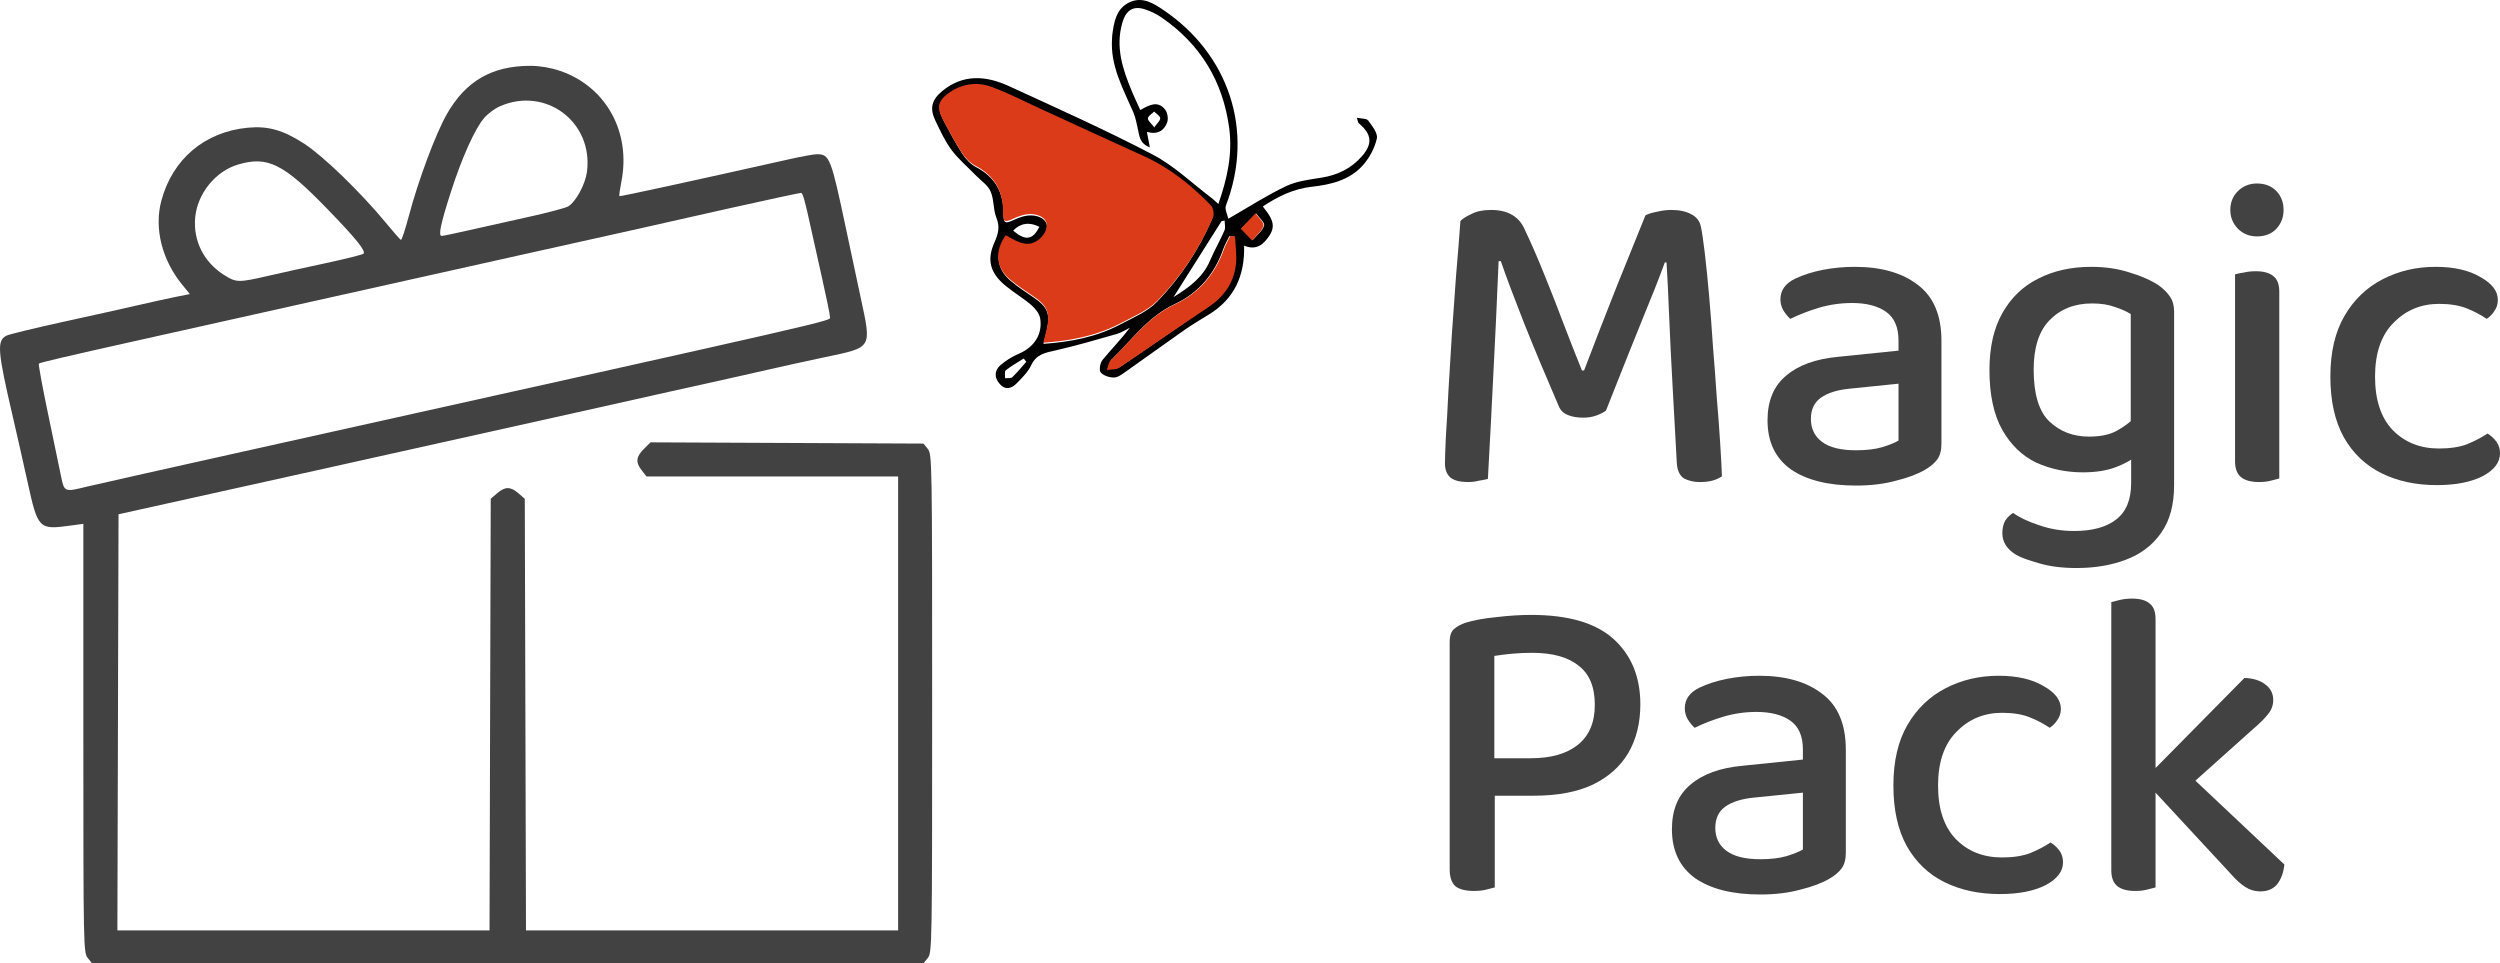 <?xml version="1.0" encoding="UTF-8"?> <svg xmlns="http://www.w3.org/2000/svg" width="109" height="42" viewBox="0 0 109 42" fill="none"> <path fill-rule="evenodd" clip-rule="evenodd" d="M24.424 3.092C26.419 3.773 27.518 5.757 27.093 7.916C27.027 8.25 26.988 8.537 27.005 8.553C27.031 8.577 30.037 7.923 34.477 6.928C34.977 6.816 35.491 6.724 35.62 6.724C36.169 6.724 36.233 6.887 36.879 9.94C37.04 10.702 37.329 12.06 37.522 12.958C38.007 15.217 38.057 15.133 35.942 15.578C35.289 15.715 34.176 15.96 33.468 16.122C32.761 16.285 30.868 16.708 29.263 17.062C27.657 17.418 25.765 17.84 25.058 18.002C24.35 18.163 19.585 19.224 14.47 20.359L5.168 22.422L5.143 31.493L5.118 40.565H13.23H21.343L21.369 31.156L21.396 21.747L21.674 21.508C22.024 21.207 22.253 21.207 22.603 21.508L22.881 21.747L22.907 31.156L22.933 40.565H31.046H39.158V30.67V20.775H33.673H28.189L27.984 20.514C27.704 20.159 27.726 19.922 28.07 19.578L28.362 19.286L34.313 19.313L40.264 19.34L40.453 19.574C40.637 19.8 40.642 20.123 40.642 30.67C40.642 41.218 40.637 41.54 40.453 41.766L40.264 42H22.138H4.013L3.824 41.766C3.64 41.54 3.634 41.241 3.634 32.186V22.839L3.066 22.916C1.692 23.104 1.654 23.066 1.202 21.016C1.011 20.149 0.725 18.883 0.566 18.202C-0.109 15.301 -0.145 14.862 0.273 14.638C0.382 14.58 1.484 14.311 2.721 14.04C3.958 13.77 5.438 13.44 6.009 13.308C6.581 13.176 7.325 13.012 7.663 12.944L8.278 12.821L7.949 12.419C7.059 11.331 6.714 9.949 7.035 8.752C7.522 6.931 8.931 5.743 10.815 5.567C11.699 5.485 12.359 5.675 13.282 6.278C14.111 6.819 15.719 8.379 16.805 9.692C17.142 10.101 17.446 10.446 17.48 10.46C17.515 10.474 17.669 10.007 17.824 9.421C18.237 7.863 18.998 5.822 19.486 4.969C20.309 3.529 21.454 2.869 23.128 2.87C23.535 2.87 24.011 2.951 24.424 3.092ZM21.789 4.637C21.569 4.734 21.261 4.965 21.104 5.15C20.704 5.622 20.148 6.855 19.679 8.307C19.215 9.745 19.099 10.286 19.256 10.286C19.315 10.286 19.843 10.176 20.43 10.042C21.016 9.908 22.19 9.646 23.038 9.459C23.887 9.272 24.67 9.064 24.778 8.997C25.116 8.786 25.521 8.033 25.592 7.487C25.872 5.318 23.786 3.755 21.789 4.637ZM10.375 7.175C9.393 7.467 8.605 8.442 8.51 9.484C8.418 10.499 8.884 11.427 9.764 11.986C10.298 12.324 10.394 12.327 11.675 12.031C12.232 11.903 13.379 11.649 14.222 11.469C15.066 11.287 15.796 11.105 15.845 11.064C15.971 10.957 15.535 10.415 14.28 9.119C12.353 7.13 11.671 6.79 10.375 7.175ZM34.013 8.596C32.728 8.875 30.425 9.386 30.203 9.441C29.949 9.504 26.945 10.176 22.683 11.122C19.261 11.882 17.505 12.274 13.53 13.163C12.305 13.437 10.524 13.834 9.572 14.047C8.619 14.26 7.127 14.593 6.257 14.787C2.83 15.552 1.743 15.806 1.695 15.853C1.668 15.88 1.846 16.854 2.09 18.017C2.333 19.18 2.589 20.41 2.658 20.75C2.801 21.457 2.808 21.46 3.777 21.22C4.107 21.139 7.583 20.359 11.501 19.488C36.942 13.832 36.189 14.004 36.189 13.83C36.189 13.738 36.035 12.981 35.847 12.148C35.659 11.314 35.432 10.298 35.344 9.89C35.092 8.731 35 8.406 34.924 8.41C34.885 8.412 34.475 8.496 34.013 8.596Z" fill="#424242"></path> <path d="M50.326 5.551C50.445 5.381 50.59 5.265 50.585 5.155C50.581 5.055 50.416 4.961 50.321 4.865C50.224 4.962 50.054 5.056 50.048 5.16C50.042 5.265 50.196 5.38 50.326 5.551ZM44.747 15.774C44.709 15.727 44.672 15.679 44.634 15.631C44.371 15.799 44.095 15.952 43.851 16.145C43.788 16.195 43.827 16.372 43.819 16.491C43.927 16.479 44.072 16.506 44.134 16.447C44.354 16.239 44.545 16.001 44.747 15.774V15.774ZM45.317 9.891C44.887 9.665 44.477 9.73 44.175 10.056C44.704 10.508 45.027 10.47 45.317 9.891ZM54.123 9.965C54.341 10.186 54.479 10.326 54.618 10.465C54.793 10.258 55.041 10.073 55.114 9.834C55.154 9.706 54.894 9.486 54.769 9.308C54.577 9.503 54.385 9.699 54.123 9.965ZM53.394 9.616C53.349 9.625 53.304 9.634 53.259 9.643C52.576 10.723 51.893 11.803 51.165 12.954C51.865 12.518 52.448 12.089 52.755 11.367C52.946 10.919 53.192 10.495 53.386 10.048C53.439 9.926 53.394 9.761 53.394 9.616V9.616ZM53.806 10.317C53.737 10.312 53.67 10.306 53.601 10.3C53.513 10.481 53.405 10.656 53.34 10.844C52.96 11.937 52.266 12.769 51.221 13.256C50.056 13.799 49.343 14.829 48.463 15.68C48.365 15.775 48.351 15.957 48.298 16.098C48.471 16.07 48.681 16.096 48.813 16.008C50.105 15.138 51.379 14.239 52.672 13.37C53.331 12.927 53.743 12.333 53.841 11.559C53.892 11.153 53.821 10.731 53.806 10.317V10.317ZM45.496 14.992C46.696 14.909 47.827 14.688 48.865 14.135C49.412 13.844 50.025 13.593 50.442 13.163C51.458 12.114 52.268 10.897 52.845 9.546C52.906 9.402 52.862 9.123 52.756 9.013C51.907 8.128 50.96 7.37 49.829 6.858C48.34 6.184 46.859 5.49 45.375 4.806C44.674 4.483 43.987 4.123 43.265 3.856C42.604 3.612 41.942 3.716 41.361 4.149C40.956 4.451 40.876 4.743 41.109 5.194C41.375 5.708 41.648 6.22 41.96 6.707C42.106 6.936 42.318 7.161 42.555 7.285C43.383 7.719 43.76 8.387 43.753 9.305C43.751 9.738 43.819 9.77 44.199 9.59C44.333 9.527 44.474 9.472 44.617 9.434C45.075 9.31 45.536 9.463 45.628 9.761C45.725 10.075 45.42 10.538 44.991 10.663C44.837 10.708 44.638 10.679 44.482 10.624C44.266 10.549 44.07 10.417 43.871 10.312C43.377 11.017 43.44 11.716 44.054 12.238C44.381 12.516 44.745 12.752 45.101 12.994C45.647 13.367 45.79 13.683 45.662 14.316C45.618 14.532 45.557 14.745 45.496 14.992V14.992ZM53.119 8.894C53.517 7.768 53.741 6.697 53.594 5.591C53.324 3.557 52.346 1.933 50.645 0.763C50.428 0.613 50.18 0.493 49.93 0.41C49.407 0.235 49.092 0.447 48.936 0.983C48.623 2.057 48.951 3.033 49.358 4.002C49.467 4.26 49.588 4.513 49.717 4.799C50.091 4.585 50.474 4.368 50.798 4.776C50.904 4.91 50.947 5.179 50.888 5.339C50.754 5.705 50.454 5.881 50.005 5.75C50.048 5.977 50.081 6.152 50.132 6.423C49.689 6.256 49.681 5.94 49.617 5.654C49.56 5.401 49.517 5.14 49.415 4.904C48.971 3.871 48.403 2.875 48.485 1.691C48.488 1.647 48.485 1.602 48.491 1.557C48.566 0.973 48.657 0.367 49.263 0.092C49.821 -0.161 50.311 0.154 50.754 0.456C53.533 2.351 54.719 5.647 53.45 8.963C53.389 9.124 53.518 9.357 53.555 9.537C54.458 9.019 55.239 8.51 56.076 8.115C56.547 7.892 57.103 7.829 57.628 7.744C58.318 7.633 58.901 7.35 59.364 6.83C59.859 6.274 59.818 5.851 59.238 5.371C59.21 5.347 59.21 5.292 59.157 5.133C59.37 5.179 59.586 5.162 59.652 5.253C59.824 5.491 60.08 5.808 60.031 6.035C59.941 6.446 59.716 6.869 59.436 7.189C58.856 7.851 58.04 8.049 57.191 8.143C56.422 8.228 55.742 8.548 55.059 9.001C55.35 9.385 55.68 9.756 55.362 10.247C55.103 10.647 54.789 10.939 54.243 10.71C54.278 12.027 53.811 13.038 52.703 13.715C52.335 13.94 51.965 14.162 51.612 14.408C50.761 15.003 49.922 15.616 49.072 16.212C48.918 16.321 48.735 16.459 48.566 16.46C48.367 16.461 48.106 16.376 47.99 16.234C47.91 16.134 47.965 15.822 48.07 15.694C48.452 15.226 48.881 14.796 49.26 14.29C49.073 14.381 48.894 14.502 48.697 14.559C47.801 14.814 46.906 15.079 45.998 15.283C45.562 15.382 45.183 15.448 44.964 15.916C44.824 16.216 44.566 16.469 44.328 16.712C44.113 16.93 43.849 17.03 43.593 16.745C43.338 16.461 43.354 16.152 43.624 15.917C43.865 15.707 44.157 15.536 44.452 15.408C45.083 15.133 45.461 14.579 45.353 13.89C45.32 13.674 45.135 13.446 44.959 13.294C44.6 12.986 44.184 12.745 43.82 12.441C43.17 11.895 43.018 11.334 43.354 10.579C43.52 10.208 43.608 9.898 43.443 9.493C43.297 9.135 43.345 8.696 43.189 8.345C43.068 8.07 42.767 7.874 42.545 7.645C42.189 7.279 41.79 6.945 41.488 6.539C41.199 6.15 40.991 5.696 40.78 5.254C40.524 4.716 40.624 4.345 41.089 3.964C42.005 3.214 43.003 3.302 43.988 3.754C46.093 4.721 48.211 5.668 50.261 6.741C51.194 7.229 51.979 7.995 52.831 8.637C52.91 8.697 52.979 8.769 53.119 8.894" fill="black"></path> <path d="M45.487 14.942C45.548 14.694 45.61 14.481 45.654 14.265C45.782 13.63 45.639 13.314 45.088 12.941C44.73 12.698 44.364 12.462 44.034 12.183C43.416 11.661 43.353 10.96 43.85 10.255C44.051 10.36 44.248 10.493 44.465 10.568C44.623 10.623 44.822 10.652 44.978 10.607C45.41 10.481 45.717 10.017 45.619 9.703C45.526 9.406 45.063 9.252 44.601 9.375C44.457 9.414 44.316 9.468 44.181 9.532C43.798 9.713 43.729 9.68 43.732 9.246C43.738 8.328 43.359 7.659 42.525 7.224C42.287 7.1 42.073 6.874 41.926 6.646C41.612 6.158 41.337 5.645 41.07 5.13C40.835 4.679 40.916 4.386 41.323 4.084C41.909 3.65 42.575 3.546 43.24 3.791C43.967 4.057 44.659 4.419 45.364 4.742C46.859 5.427 48.35 6.121 49.849 6.796C50.987 7.309 51.941 8.068 52.795 8.954C52.902 9.064 52.946 9.343 52.884 9.487C52.304 10.841 51.489 12.059 50.465 13.11C50.046 13.54 49.428 13.793 48.878 14.084C47.833 14.636 46.694 14.858 45.487 14.942Z" fill="#DB3B18"></path> <path d="M53.849 10.308C53.864 10.725 53.935 11.15 53.884 11.558C53.785 12.338 53.367 12.936 52.699 13.382C51.386 14.257 50.095 15.162 48.784 16.039C48.65 16.128 48.438 16.102 48.262 16.129C48.315 15.987 48.33 15.804 48.429 15.709C49.322 14.852 50.045 13.814 51.227 13.267C52.287 12.777 52.99 11.938 53.376 10.839C53.442 10.649 53.551 10.473 53.641 10.291C53.71 10.297 53.779 10.302 53.849 10.308Z" fill="#DB3B18"></path> <path d="M54.1 9.976C54.36 9.702 54.551 9.502 54.741 9.301C54.866 9.484 55.124 9.71 55.085 9.841C55.013 10.086 54.766 10.276 54.592 10.489C54.454 10.345 54.317 10.202 54.1 9.976Z" fill="#DB3B18"></path> <path d="M70.021 17.902C69.921 17.979 69.784 18.049 69.609 18.113C69.434 18.178 69.241 18.21 69.029 18.21C68.767 18.21 68.542 18.171 68.355 18.094C68.168 18.017 68.037 17.889 67.962 17.71C67.375 16.351 66.869 15.14 66.445 14.076C66.021 12.999 65.684 12.102 65.434 11.384H65.34C65.303 12.294 65.266 13.14 65.228 13.922C65.191 14.704 65.153 15.46 65.116 16.191C65.078 16.921 65.041 17.671 65.003 18.44C64.966 19.197 64.922 20.011 64.872 20.882C64.772 20.908 64.641 20.933 64.479 20.959C64.329 20.998 64.173 21.017 64.011 21.017C63.661 21.017 63.406 20.953 63.243 20.825C63.081 20.683 63 20.478 63 20.209C63 20.017 63.013 19.645 63.037 19.094C63.075 18.53 63.112 17.857 63.15 17.075C63.2 16.293 63.25 15.466 63.3 14.595C63.362 13.71 63.424 12.839 63.487 11.98C63.562 11.121 63.624 10.339 63.674 9.634C63.774 9.532 63.936 9.429 64.161 9.327C64.385 9.211 64.666 9.154 65.003 9.154C65.378 9.154 65.684 9.224 65.921 9.365C66.17 9.506 66.358 9.724 66.483 10.019C66.77 10.621 67.057 11.281 67.344 11.999C67.631 12.704 67.912 13.422 68.186 14.153C68.461 14.87 68.723 15.537 68.973 16.152H69.066C69.553 14.87 70.034 13.634 70.508 12.441C70.995 11.237 71.407 10.217 71.744 9.384C71.881 9.32 72.049 9.269 72.249 9.231C72.461 9.179 72.667 9.154 72.867 9.154C73.229 9.154 73.522 9.218 73.747 9.346C73.972 9.461 74.109 9.641 74.159 9.884C74.209 10.115 74.265 10.493 74.327 11.019C74.39 11.544 74.452 12.159 74.515 12.864C74.577 13.569 74.633 14.306 74.683 15.076C74.746 15.845 74.802 16.601 74.852 17.344C74.914 18.075 74.964 18.742 75.001 19.344C75.039 19.934 75.064 20.408 75.076 20.767C74.939 20.857 74.796 20.921 74.646 20.959C74.496 20.998 74.315 21.017 74.103 21.017C73.853 21.017 73.628 20.965 73.429 20.863C73.242 20.748 73.135 20.53 73.11 20.209C73.048 19.043 72.986 17.908 72.923 16.806C72.861 15.691 72.811 14.672 72.773 13.749C72.736 12.813 72.698 12.044 72.661 11.442H72.586C72.349 12.095 72.018 12.935 71.594 13.96C71.182 14.973 70.658 16.287 70.021 17.902Z" fill="#424242"></path> <path d="M80.921 19.632C81.371 19.632 81.751 19.588 82.063 19.498C82.388 19.395 82.625 19.299 82.775 19.209V16.729L80.697 16.941C80.123 16.992 79.686 17.127 79.386 17.344C79.099 17.549 78.955 17.857 78.955 18.267C78.955 18.69 79.118 19.024 79.442 19.267C79.767 19.511 80.26 19.632 80.921 19.632ZM80.865 11.634C82.026 11.634 82.943 11.897 83.617 12.422C84.304 12.935 84.647 13.749 84.647 14.864V19.344C84.647 19.639 84.585 19.87 84.46 20.036C84.335 20.203 84.16 20.35 83.936 20.478C83.611 20.671 83.187 20.831 82.662 20.959C82.151 21.1 81.57 21.171 80.921 21.171C79.71 21.171 78.762 20.933 78.075 20.459C77.401 19.972 77.064 19.261 77.064 18.325C77.064 17.479 77.333 16.832 77.87 16.383C78.406 15.922 79.168 15.646 80.154 15.556L82.775 15.287V14.845C82.775 14.268 82.594 13.851 82.232 13.595C81.87 13.339 81.377 13.211 80.753 13.211C80.254 13.211 79.767 13.281 79.292 13.422C78.831 13.563 78.419 13.723 78.057 13.903C77.944 13.8 77.844 13.678 77.757 13.537C77.67 13.384 77.626 13.223 77.626 13.057C77.626 12.659 77.838 12.358 78.263 12.153C78.612 11.986 79.012 11.858 79.461 11.768C79.923 11.679 80.391 11.634 80.865 11.634Z" fill="#424242"></path> <path d="M90.821 20.594C90.085 20.594 89.405 20.453 88.781 20.171C88.169 19.876 87.676 19.402 87.302 18.748C86.927 18.081 86.74 17.21 86.74 16.133C86.74 15.146 86.927 14.319 87.302 13.653C87.676 12.986 88.194 12.486 88.856 12.153C89.529 11.807 90.303 11.634 91.177 11.634C91.789 11.634 92.35 11.717 92.862 11.884C93.374 12.038 93.792 12.224 94.117 12.441C94.316 12.582 94.479 12.743 94.603 12.922C94.728 13.102 94.791 13.319 94.791 13.576V19.536H92.9V13.691C92.712 13.576 92.481 13.473 92.207 13.384C91.932 13.281 91.602 13.23 91.215 13.23C90.453 13.23 89.835 13.473 89.361 13.96C88.899 14.435 88.668 15.152 88.668 16.114C88.668 17.191 88.899 17.947 89.361 18.383C89.823 18.819 90.397 19.036 91.084 19.036C91.595 19.036 92.007 18.947 92.319 18.767C92.631 18.588 92.887 18.395 93.087 18.19L93.18 19.844C92.968 20.036 92.662 20.209 92.263 20.363C91.864 20.517 91.383 20.594 90.821 20.594ZM92.918 21.055V19.113H94.791V21.151C94.791 22.01 94.603 22.702 94.229 23.228C93.855 23.766 93.343 24.157 92.694 24.401C92.057 24.644 91.339 24.766 90.541 24.766C89.904 24.766 89.355 24.696 88.893 24.555C88.431 24.426 88.1 24.305 87.901 24.189C87.501 23.946 87.302 23.632 87.302 23.247C87.302 23.029 87.345 22.843 87.433 22.689C87.532 22.549 87.645 22.44 87.769 22.363C88.057 22.568 88.437 22.747 88.912 22.901C89.386 23.068 89.891 23.151 90.428 23.151C91.227 23.151 91.839 22.984 92.263 22.651C92.7 22.318 92.918 21.786 92.918 21.055Z" fill="#424242"></path> <path d="M97.242 9.154C97.242 8.82 97.355 8.545 97.579 8.327C97.804 8.109 98.079 8 98.403 8C98.753 8 99.034 8.109 99.246 8.327C99.458 8.545 99.564 8.82 99.564 9.154C99.564 9.474 99.458 9.75 99.246 9.98C99.034 10.198 98.753 10.307 98.403 10.307C98.079 10.307 97.804 10.198 97.579 9.98C97.355 9.75 97.242 9.474 97.242 9.154ZM97.448 15.825H99.377V20.863C99.289 20.889 99.165 20.921 99.002 20.959C98.853 20.998 98.684 21.017 98.497 21.017C98.147 21.017 97.885 20.946 97.71 20.805C97.536 20.664 97.448 20.434 97.448 20.113V15.825ZM99.377 16.806H97.448V11.961C97.536 11.935 97.66 11.909 97.823 11.884C97.985 11.845 98.16 11.826 98.347 11.826C98.697 11.826 98.952 11.897 99.115 12.038C99.289 12.166 99.377 12.397 99.377 12.73V16.806Z" fill="#424242"></path> <path d="M106.341 13.249C105.555 13.249 104.893 13.525 104.357 14.076C103.82 14.614 103.552 15.396 103.552 16.422C103.552 17.434 103.807 18.21 104.319 18.748C104.843 19.286 105.518 19.555 106.341 19.555C106.828 19.555 107.24 19.491 107.577 19.363C107.914 19.222 108.207 19.068 108.457 18.902C108.619 19.004 108.75 19.126 108.85 19.267C108.95 19.408 109 19.575 109 19.767C109 20.164 108.744 20.498 108.232 20.767C107.721 21.023 107.059 21.151 106.248 21.151C105.337 21.151 104.531 20.978 103.832 20.632C103.133 20.286 102.584 19.761 102.185 19.056C101.798 18.351 101.604 17.473 101.604 16.422C101.604 15.358 101.81 14.473 102.222 13.768C102.634 13.063 103.19 12.531 103.889 12.172C104.588 11.813 105.355 11.634 106.192 11.634C106.99 11.634 107.639 11.781 108.139 12.076C108.651 12.358 108.906 12.691 108.906 13.076C108.906 13.255 108.856 13.416 108.757 13.557C108.669 13.698 108.557 13.813 108.42 13.903C108.157 13.723 107.864 13.569 107.54 13.441C107.215 13.313 106.816 13.249 106.341 13.249Z" fill="#424242"></path> <path d="M65.153 33.059H66.745C67.618 33.059 68.299 32.867 68.785 32.482C69.285 32.085 69.534 31.501 69.534 30.732C69.534 29.95 69.297 29.38 68.823 29.021C68.361 28.649 67.687 28.463 66.801 28.463C66.501 28.463 66.208 28.476 65.921 28.502C65.646 28.528 65.39 28.56 65.153 28.598V33.059ZM66.876 34.693H63.206V27.964C63.206 27.733 63.262 27.56 63.374 27.445C63.499 27.329 63.668 27.233 63.88 27.156C64.254 27.041 64.71 26.957 65.247 26.906C65.784 26.842 66.289 26.81 66.763 26.81C68.386 26.81 69.584 27.163 70.358 27.867C71.132 28.573 71.519 29.521 71.519 30.713C71.519 31.521 71.344 32.226 70.995 32.828C70.645 33.418 70.127 33.879 69.441 34.212C68.754 34.533 67.899 34.693 66.876 34.693ZM63.206 33.77H65.172V38.692C65.085 38.718 64.96 38.75 64.797 38.788C64.635 38.827 64.46 38.846 64.273 38.846C63.899 38.846 63.624 38.776 63.449 38.635C63.287 38.481 63.206 38.237 63.206 37.904V33.77Z" fill="#424242"></path> <path d="M76.752 37.462C77.202 37.462 77.583 37.417 77.895 37.327C78.219 37.225 78.456 37.129 78.606 37.039V34.559L76.528 34.77C75.954 34.821 75.517 34.956 75.217 35.174C74.93 35.379 74.787 35.687 74.787 36.097C74.787 36.52 74.949 36.853 75.273 37.096C75.598 37.34 76.091 37.462 76.752 37.462ZM76.696 29.463C77.857 29.463 78.775 29.726 79.449 30.252C80.135 30.764 80.478 31.578 80.478 32.694V37.173C80.478 37.468 80.416 37.699 80.291 37.866C80.166 38.032 79.992 38.18 79.767 38.308C79.442 38.5 79.018 38.66 78.494 38.788C77.982 38.929 77.402 39 76.752 39C75.542 39 74.593 38.763 73.907 38.289C73.233 37.801 72.896 37.09 72.896 36.154C72.896 35.308 73.164 34.661 73.701 34.212C74.237 33.751 74.999 33.475 75.985 33.386L78.606 33.117V32.674C78.606 32.097 78.425 31.681 78.063 31.424C77.701 31.168 77.208 31.04 76.584 31.04C76.085 31.04 75.598 31.11 75.124 31.252C74.662 31.392 74.25 31.553 73.888 31.732C73.775 31.63 73.676 31.508 73.588 31.367C73.501 31.213 73.457 31.053 73.457 30.886C73.457 30.489 73.669 30.188 74.094 29.983C74.443 29.816 74.843 29.688 75.292 29.598C75.754 29.508 76.222 29.463 76.696 29.463Z" fill="#424242"></path> <path d="M87.289 31.078C86.503 31.078 85.841 31.354 85.305 31.905C84.768 32.444 84.499 33.225 84.499 34.251C84.499 35.264 84.755 36.039 85.267 36.577C85.791 37.116 86.465 37.385 87.289 37.385C87.776 37.385 88.188 37.321 88.525 37.193C88.862 37.052 89.155 36.898 89.405 36.731C89.567 36.834 89.698 36.956 89.798 37.096C89.898 37.237 89.948 37.404 89.948 37.596C89.948 37.994 89.692 38.327 89.18 38.596C88.668 38.853 88.007 38.981 87.196 38.981C86.284 38.981 85.479 38.808 84.78 38.462C84.081 38.116 83.532 37.59 83.133 36.885C82.746 36.18 82.552 35.302 82.552 34.251C82.552 33.187 82.758 32.303 83.17 31.598C83.582 30.893 84.138 30.361 84.837 30.002C85.535 29.643 86.303 29.463 87.139 29.463C87.938 29.463 88.587 29.611 89.087 29.906C89.598 30.188 89.854 30.521 89.854 30.905C89.854 31.085 89.804 31.245 89.704 31.386C89.617 31.527 89.505 31.642 89.367 31.732C89.105 31.553 88.812 31.399 88.487 31.271C88.163 31.142 87.763 31.078 87.289 31.078Z" fill="#424242"></path> <path d="M94.88 34.789L93.607 33.866L97.857 29.559C98.244 29.572 98.55 29.668 98.775 29.848C98.999 30.015 99.112 30.239 99.112 30.521C99.112 30.752 99.037 30.957 98.887 31.136C98.75 31.316 98.538 31.527 98.251 31.771L94.88 34.789ZM93.607 34.155L95.049 33.405L99.599 37.693C99.561 38.051 99.455 38.34 99.28 38.558C99.106 38.763 98.862 38.865 98.55 38.865C98.313 38.865 98.094 38.801 97.895 38.673C97.695 38.545 97.489 38.359 97.277 38.116L93.607 34.155ZM92.053 33.597L93.982 33.77V38.692C93.894 38.718 93.769 38.75 93.607 38.788C93.457 38.827 93.289 38.846 93.102 38.846C92.752 38.846 92.49 38.776 92.315 38.635C92.141 38.494 92.053 38.263 92.053 37.943V33.597ZM93.982 34.751L92.053 34.578V26.252C92.141 26.227 92.265 26.195 92.428 26.156C92.59 26.118 92.765 26.099 92.952 26.099C93.301 26.099 93.557 26.169 93.719 26.31C93.894 26.438 93.982 26.669 93.982 27.002V34.751Z" fill="#424242"></path> </svg> 
